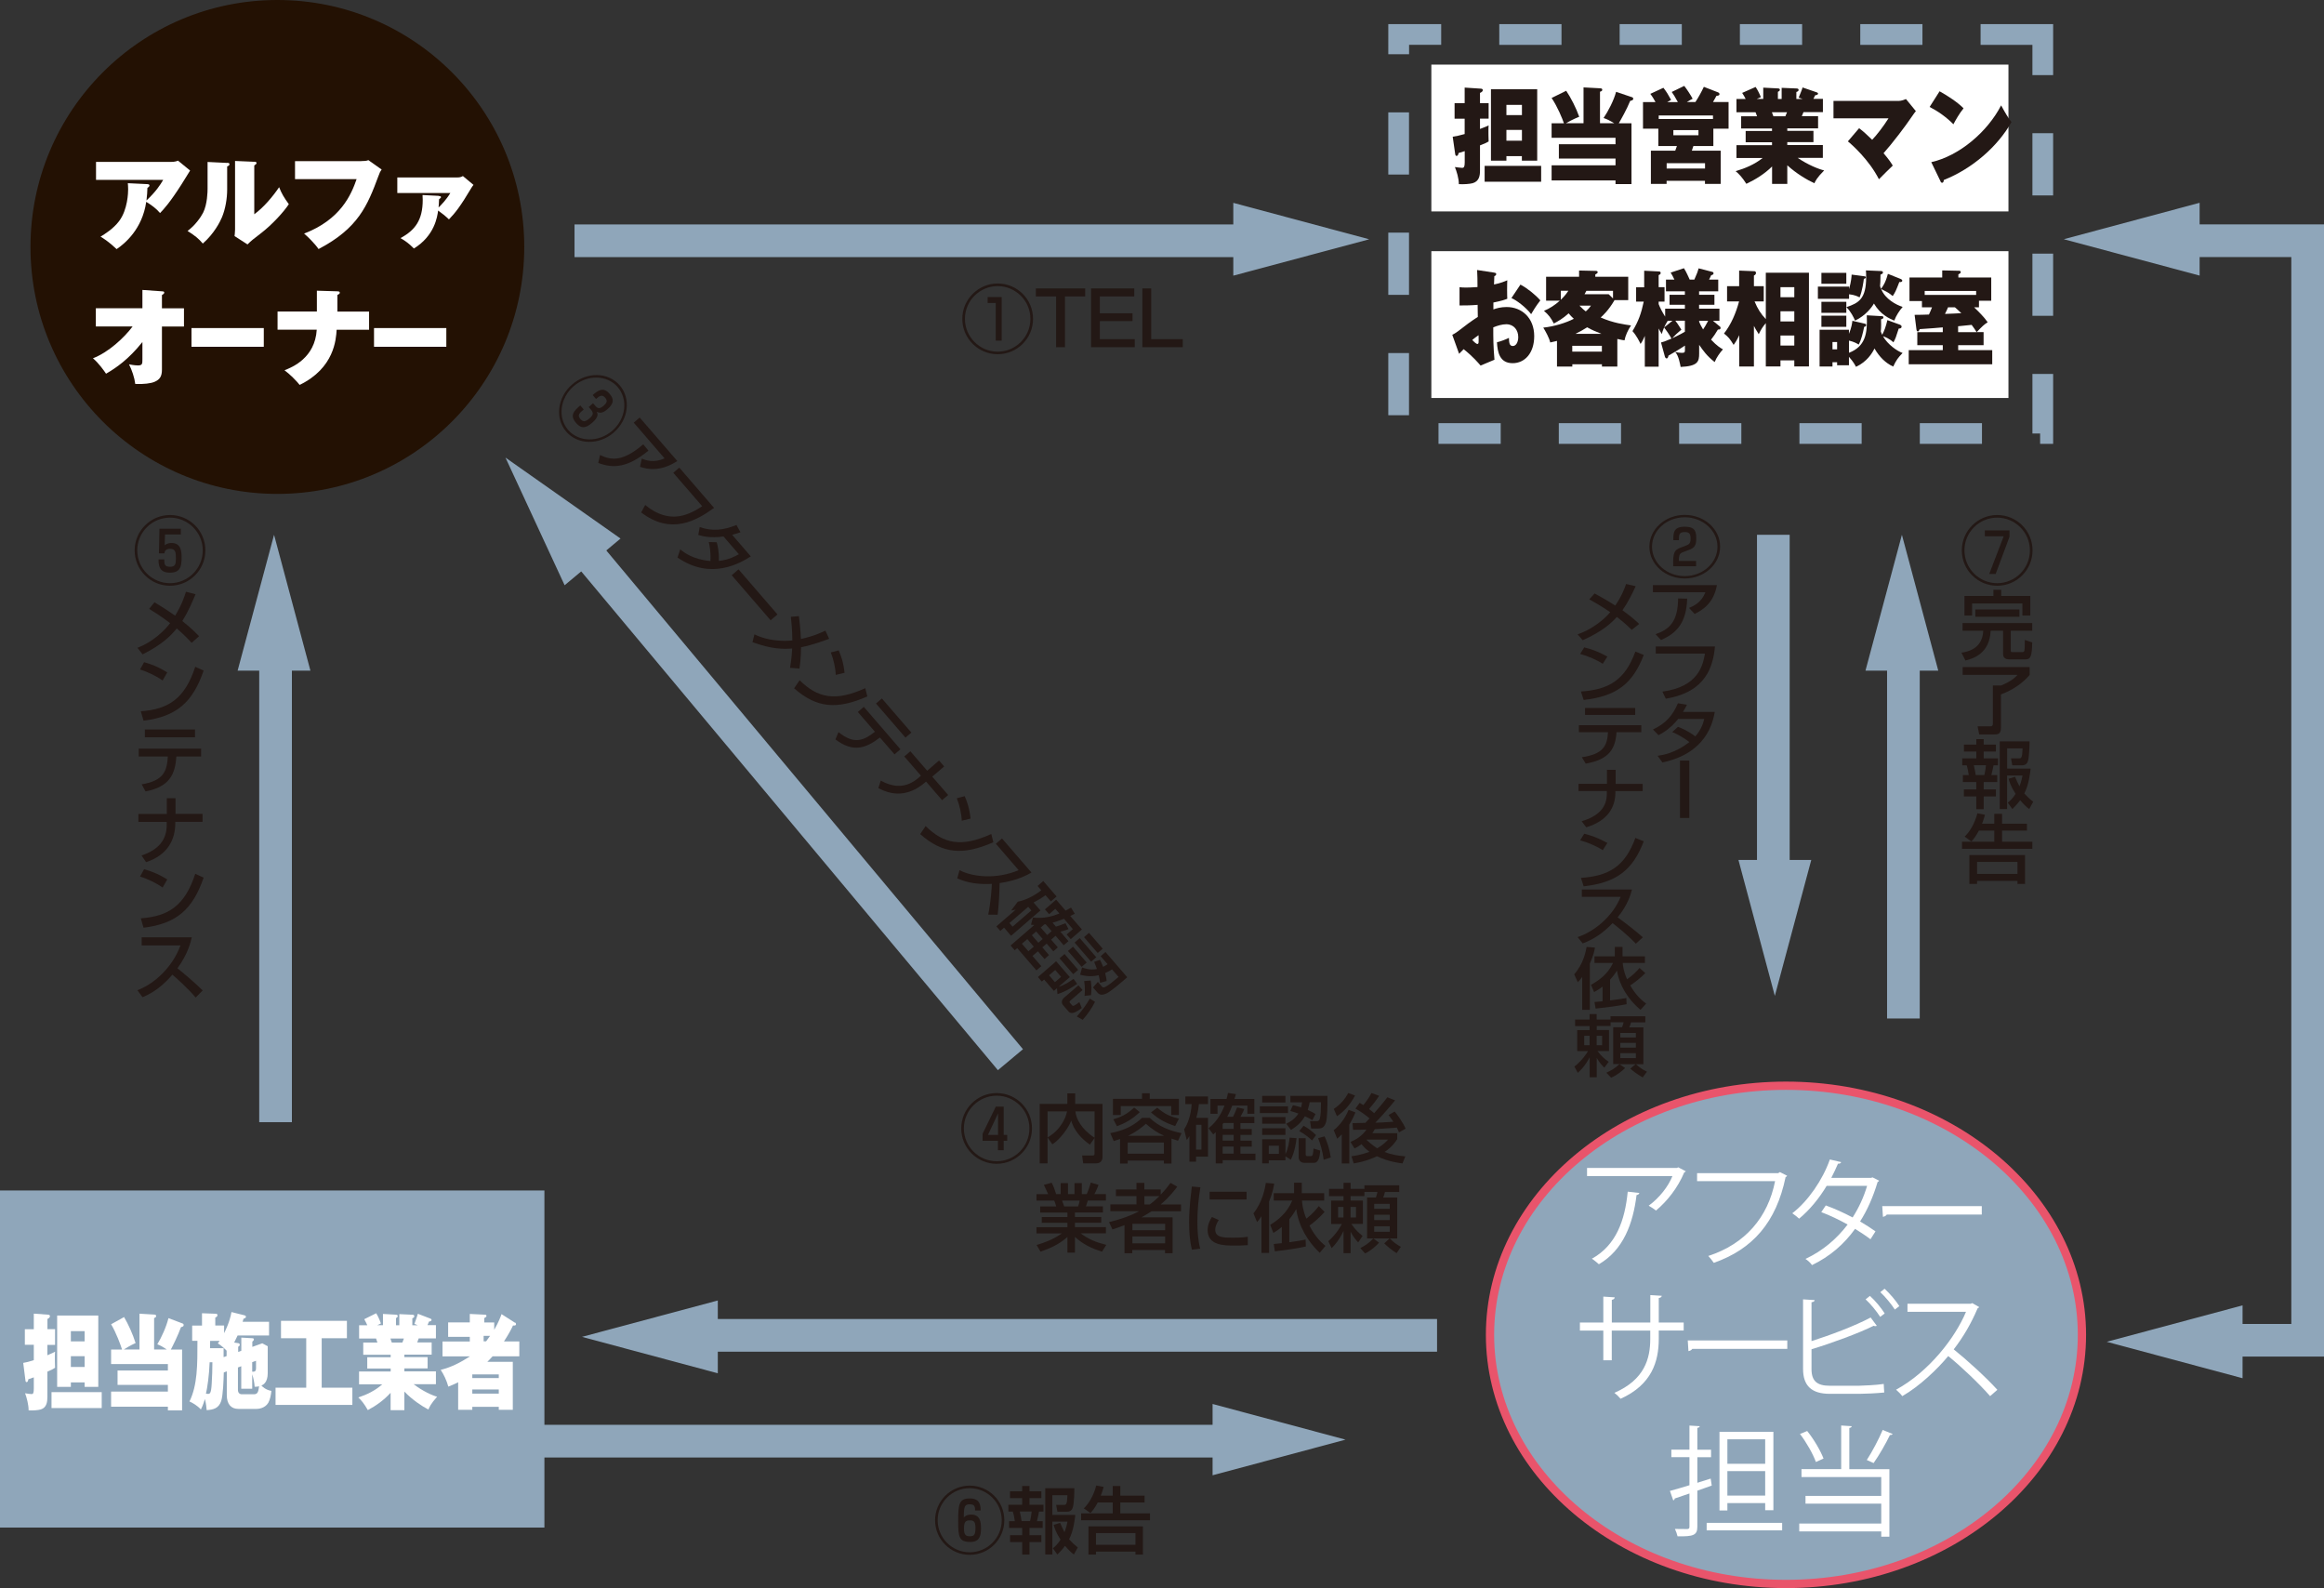 <?xml version="1.0" encoding="UTF-8"?><svg id="_レイヤー_2" xmlns="http://www.w3.org/2000/svg" viewBox="0 0 371.26 253.66"><rect x="0" y="0" width="371.26" height="253.66" fill="#333333" stroke="none"/><defs><style>.cls-1{fill:#fff;}.cls-2{fill:#e9546b;}.cls-3{fill:#231103;}.cls-4{fill:#231815;}.cls-5{fill:#8fa6ba;}</style></defs><g id="_メイン画像を入れてください"><g><rect class="cls-5" y="190.15" width="86.97" height="53.84"/><path class="cls-5" d="M285.31,253c26.12,0,47.28-17.81,47.28-39.79s-21.16-39.79-47.28-39.79-47.28,17.81-47.28,39.79,21.17,39.79,47.28,39.79"/><path class="cls-2" d="M285.31,253.66c-26.44,0-47.94-18.15-47.94-40.45s21.51-40.45,47.94-40.45,47.94,18.15,47.94,40.45-21.51,40.45-47.94,40.45Zm0-79.58c-25.71,0-46.62,17.55-46.62,39.13s20.91,39.13,46.62,39.13,46.62-17.55,46.62-39.13-20.91-39.13-46.62-39.13Z"/><rect class="cls-1" x="228.66" y="10.32" width="92.19" height="23.45"/><rect class="cls-1" x="228.66" y="40.12" width="92.19" height="23.45"/><rect class="cls-5" x="91.78" y="35.85" width="109.21" height="5.22"/><polygon class="cls-5" points="197.02 44.03 218.73 38.22 197.02 32.4 197.02 44.03"/><rect class="cls-5" x="81.23" y="227.58" width="116.36" height="5.22"/><polygon class="cls-5" points="193.71 235.64 214.95 229.95 193.71 224.25 193.71 235.64"/><rect class="cls-5" x="110.7" y="210.68" width="118.87" height="5.22"/><polygon class="cls-5" points="114.67 207.72 92.97 213.53 114.67 219.35 114.67 207.72"/><polygon class="cls-5" points="371.26 216.68 354.29 216.68 354.29 211.47 366.04 211.47 366.04 41.06 347.43 41.06 347.43 35.84 371.26 35.84 371.26 216.68"/><polygon class="cls-5" points="351.39 44.02 329.69 38.21 351.39 32.39 351.39 44.02"/><polygon class="cls-5" points="358.25 208.5 336.55 214.32 358.25 220.14 358.25 208.5"/><rect class="cls-5" x="41.41" y="103.16" width="5.22" height="76.08"/><polygon class="cls-5" points="49.59 107.12 43.78 85.42 37.96 107.12 49.59 107.12"/><rect class="cls-5" x="280.68" y="85.42" width="5.22" height="55.91"/><polygon class="cls-5" points="277.72 137.36 283.53 159.07 289.35 137.36 277.72 137.36"/><rect class="cls-5" x="301.46" y="103.16" width="5.22" height="59.52"/><polygon class="cls-5" points="309.64 107.12 303.83 85.42 298.01 107.12 309.64 107.12"/><rect class="cls-5" x="124.25" y="74.02" width="5.22" height="107.78" transform="translate(-52.5 111.09) rotate(-39.88)"/><polygon class="cls-5" points="99.13 86.02 80.75 73.09 90.2 93.48 99.13 86.02"/><path class="cls-3" d="M83.75,39.45c0,21.78-17.66,39.44-39.44,39.44S4.87,61.23,4.87,39.45,22.53,0,44.31,0s39.44,17.66,39.44,39.45"/><path class="cls-5" d="M327.99,70.9h-2.08v-1.66h-1.23v-9.51h3.31v11.17Zm-11.37,0h-9.93v-3.31h9.93v3.31Zm-19.22,0h-9.94v-3.31h9.94v3.31Zm-19.22,0h-9.94v-3.31h9.94v3.31Zm-19.22,0h-9.94v-3.31h9.94v3.31Zm-19.22,0h-9.94v-3.31h9.94v3.31Zm-14.65-4.58h-3.31v-9.93h3.31v9.93Zm102.9-15.88h-3.31v-9.93h3.31v9.93Zm-102.9-3.34h-3.31v-9.94h3.31v9.94Zm102.9-15.88h-3.31v-9.94h3.31v9.94Zm-102.9-3.34h-3.31v-9.93h3.31v9.93Zm102.9-15.88h-3.31V7.17h-8.28V3.85h11.59V12Zm-102.9-3.34h-3.31V3.85h8.45v3.31h-5.13v1.49Zm82.02-1.49h-9.93V3.85h9.93v3.31Zm-19.22,0h-9.94V3.85h9.94v3.31Zm-19.22,0h-9.93V3.85h9.93v3.31Zm-19.22,0h-9.94V3.85h9.94v3.31Z"/><path class="cls-1" d="M269.31,187.09c-.04,.08-.15,.13-.25,.17-1.03,2.44-2.67,4.55-4.52,6.1-.29-.25-.82-.59-1.16-.78,1.75-1.28,3.16-3.13,3.79-4.73h-13.64v-1.3h14.36l.21-.1,1.2,.63Zm-7.43,3.47c-.02,.15-.19,.29-.44,.32-.55,4.5-2.09,8.78-6.02,11.05-.27-.23-.76-.67-1.12-.88,3.88-2.14,5.28-6.12,5.73-10.71l1.85,.21Z"/><path class="cls-1" d="M285.5,187.8c-.06,.1-.13,.17-.25,.21-1.5,7.22-5.24,11.51-11.47,13.7-.21-.32-.63-.84-.88-1.1,5.91-1.92,9.53-6.17,10.67-11.95h-12.46v-1.28h12.96l.27-.17,1.16,.59Z"/><path class="cls-1" d="M300.18,188.58c-.02,.1-.12,.17-.23,.21-.7,2.36-1.66,4.53-2.8,6.31,.82,.48,1.75,1.07,2.46,1.58l-.8,1.26c-.69-.53-1.66-1.16-2.46-1.66-1.75,2.44-4,4.4-6.88,5.79-.21-.33-.71-.78-1.05-.99,2.78-1.29,5.01-3.22,6.74-5.49-1.41-.78-2.8-1.45-4.21-1.98l.72-1.07c1.39,.5,2.82,1.15,4.29,1.92,.99-1.56,1.77-3.22,2.31-5.05h-6.46c-1.16,1.94-2.72,3.87-4.4,5.24-.25-.23-.76-.65-1.09-.86,2.5-1.91,4.86-5.34,6-8.59l1.81,.42c-.08,.21-.27,.27-.51,.25-.27,.63-.7,1.56-1.07,2.27h6.33l.27-.08,1.03,.52Z"/><path class="cls-1" d="M300.68,192.65h15.91v1.35h-15.18c-.11,.19-.36,.32-.61,.36l-.11-1.72Z"/><path class="cls-1" d="M268.97,212.52h-3.98v1.32c0,3.64-1.12,7.33-6.1,9.58-.25-.3-.65-.69-.99-.95,4.84-2.1,5.73-5.49,5.73-8.61v-1.33h-6.15v4.74h-1.35v-4.74h-3.74v-1.29h3.74v-4.14l1.83,.12c-.02,.19-.19,.36-.47,.4v3.62h6.15v-4.38l1.83,.11c-.02,.17-.17,.32-.48,.36v3.91h3.98v1.29Z"/><path class="cls-1" d="M269.61,214.1h15.91v1.35h-15.18c-.11,.19-.36,.32-.61,.36l-.11-1.72Z"/><path class="cls-1" d="M296.93,221.34c.76-.02,2.8-.1,4-.29,.02,.42,.04,.95,.08,1.37-1.26,.13-3.16,.21-3.94,.21h-4.76c-2.88,0-4.27-1.26-4.27-3.98v-11.11l1.86,.12c-.04,.19-.17,.3-.51,.34v6.21c2.91-.92,6.97-2.44,9.45-3.77l.98,1.32c-.06,.04-.16,.06-.23,.06-.1,0-.17-.02-.27-.06-2.31,1.16-6.65,2.76-9.93,3.75v3.18c0,1.92,.93,2.65,2.89,2.65h4.65Zm1.79-14.35c.88,.78,1.83,1.96,2.36,2.8l-.72,.55c-.53-.84-1.53-2.08-2.33-2.8l.69-.55Zm2.34-1.15c.86,.78,1.83,1.95,2.36,2.78l-.72,.55c-.53-.84-1.54-2.06-2.32-2.78l.69-.55Z"/><path class="cls-1" d="M316.17,208.77c-.04,.09-.13,.17-.25,.21-1.03,2.42-2.25,4.52-3.81,6.55,2.08,1.66,5.2,4.5,6.97,6.46l-1.16,1.01c-1.68-1.94-4.74-4.84-6.69-6.4-1.68,2.04-4.57,4.82-7.34,6.4-.21-.29-.66-.76-.99-1.03,5.28-2.89,9.45-8.31,11.17-12.44h-9.35v-1.29h10.1l.25-.1,1.1,.63Z"/><path class="cls-1" d="M273.46,237.28l-2.31,.82v5.75c0,1.37-.63,1.58-3.16,1.54-.06-.3-.25-.84-.42-1.18,.9,.02,1.72,.02,1.96,.02,.25-.02,.36-.09,.36-.36v-5.32c-.89,.31-1.71,.59-2.36,.8,0,.15-.1,.27-.23,.3l-.53-1.51c.86-.23,1.95-.55,3.12-.91v-4.48h-2.89v-1.2h2.89v-3.85l1.64,.1c-.02,.15-.11,.23-.38,.27v3.49h2.19v1.2h-2.19v4.08l2.13-.67,.17,1.1Zm-.82,5.96h12.06v1.2h-12.06v-1.2Zm3.31-3.16v1.18h-1.26v-12.56h8.61v12.52h-1.31v-1.14h-6.04Zm6.04-10.19h-6.04v3.91h6.04v-3.91Zm-6.04,8.99h6.04v-3.91h-6.04v3.91Z"/><path class="cls-1" d="M295.81,227.81c-.02,.13-.11,.23-.38,.27v6.59h6.4v10.78h-1.3v-.84h-13.1v-1.26h13.1v-3.18h-12.1v-1.24h12.1v-3.01h-12.74v-1.26h6.34v-6.97l1.68,.11Zm-7.11,.76c1.09,1.35,2.15,3.18,2.61,4.4l-1.22,.55c-.44-1.24-1.5-3.12-2.54-4.48l1.15-.47Zm13.66,.47c-.08,.12-.21,.17-.44,.17-.65,1.35-1.73,3.24-2.61,4.48-.02,0-1.09-.49-1.09-.49,.84-1.28,1.92-3.33,2.54-4.8l1.6,.65Z"/><path class="cls-4" d="M164.86,180.24c0,3.12-2.53,5.65-5.65,5.65s-5.65-2.53-5.65-5.65,2.55-5.65,5.65-5.65,5.65,2.49,5.65,5.65m-10.88,0c0,2.89,2.35,5.24,5.24,5.24s5.23-2.35,5.23-5.24-2.37-5.23-5.23-5.23-5.24,2.31-5.24,5.23m6.36-3.48v4.51h.56v.94h-.56v1.51h-.92v-1.51h-2.45v-1.12l2.11-4.33h1.26Zm-2.51,4.51h1.61v-3.43l-1.61,3.43Z"/><path class="cls-4" d="M167.36,181.68c.55-.35,1.41-.87,2.24-2.13,.46-.69,.75-1.42,.86-2.03h-3.11v8.3h-1.26v-9.5h4.42v-1.68h1.25v1.68h4.37v8.44c0,.93-.65,1.06-1.1,1.06h-1.99l-.17-1.26h1.67c.14,0,.31,0,.31-.25v-2.54l-.74,1.06c-.41-.29-2.37-1.63-2.98-3.84-.37,1.06-1.78,3.03-3.02,3.79l-.76-1.1Zm7.5-4.16h-3.07c.11,1.13,.94,2.84,3.07,4.21v-4.21Z"/><path class="cls-4" d="M178.93,181.93c-.37,.13-.62,.21-1.01,.33l-.55-1.27c2.78-.51,4.17-1.6,5.07-2.44h1.23c1.37,1.34,3.19,2.08,5.08,2.44l-.56,1.21c-.29-.09-.61-.18-1.04-.34v3.99h-1.22v-.48h-5.78v.48h-1.22v-3.92Zm3.51-7.31h1.23v.89h4.66v2.59h-1.23v-1.43h-8.06v1.43h-1.25v-2.59h4.65v-.89Zm-.36,3.01c-1.27,1.23-2.49,1.82-3.64,2.26l-.59-1.11c1.08-.31,2.19-.77,3.33-1.88l.91,.74Zm-1.93,6.64h5.78v-1.78h-5.78v1.78Zm5.81-2.86c-1.06-.46-2.02-1.14-2.9-1.91-.38,.33-1.36,1.21-2.85,1.91h5.75Zm1.77-1.55c-1.51-.5-2.6-1.06-3.86-2.18l1-.75c1.18,1.01,2.04,1.39,3.46,1.75l-.6,1.18Z"/><path class="cls-4" d="M190.01,181.45c-.22,.36-.25,.41-.43,.64l-.42-1.7c.58-.83,1.12-2.37,1.21-4.04h-1.01v-1.21h3.62v1.21h-1.45c-.05,.48-.13,1.18-.42,2.2h1.87v6.2h-1.91v.8h-1.06v-4.1Zm1.06,2.17h.86v-3.96h-.86v3.96Zm3.13-2.77c-.1,.1-.16,.14-.39,.35l-.74-.99c1.45-1.15,2.18-2.65,2.54-3.62h-1.11v1.31h-1.13v-2.37h2.57c.1-.35,.14-.57,.23-.96l1.27,.19c-.05,.17-.16,.55-.23,.77h3.17v2.37h-1.11v-1.31h-2.42c-.34,.91-.62,1.44-.8,1.79h.92c.25-.48,.29-.58,.66-1.5l1.14,.25c-.08,.24-.17,.48-.61,1.25h2.22v1h-2.22v.94h1.81v.95h-1.81v.92h1.81v.95h-1.81v1.13h2.4v1.04h-5.23v.52h-1.12v-4.98Zm1.12-.54h1.76v-.94h-1.63c-.05,.07-.08,.12-.13,.19v.75Zm0,1.87h1.76v-.92h-1.76v.92Zm0,2.08h1.76v-1.13h-1.76v1.13Z"/><path class="cls-4" d="M201.26,176.71h4.5v1.08h-4.5v-1.08Zm.37-1.67h3.72v1.06h-3.72v-1.06Zm0,3.38h3.72v1.06h-3.72v-1.06Zm0,1.79h3.72v1.06h-3.72v-1.06Zm3.72,4.48v.64h-2.66v.49h-1.06v-3.85h3.72v2.36c.46-.87,.59-1.92,.67-2.62l1.1,.08c-.07,.75-.29,2.23-.92,3.45l-.84-.55Zm-2.66-.39h1.61v-1.3h-1.61v1.3Zm6.52-8.23c-.05,.31-.11,.65-.3,1.21,.75,.34,1,.5,1.24,.66l-.51,.99c-.33-.22-.56-.36-1.18-.64-.37,.62-.89,1.38-2.23,2.19l-.75-.99c.45-.22,1.31-.65,1.94-1.63-.38-.13-.64-.22-1.29-.41l.41-.92c.31,.06,.55,.12,1.31,.35,.1-.36,.12-.53,.16-.81h-1.87v-1.03h5.92c.01,1.39,0,3.43-.23,4.21-.23,.71-.55,1-1.19,1h-1.18l-.18-1.17h1.1c.2,0,.38-.09,.46-.41,.17-.68,.17-1.32,.19-2.61h-1.8Zm-1.75,5.73h1.12v2.51c0,.12,0,.35,.23,.35h.6c.32,0,.35-.32,.43-1.21l1.07,.33c-.11,.99-.21,1.96-1.07,1.96h-1.41c-.77,0-.97-.56-.97-.86v-3.07Zm.79-1.99c.7,.39,1.35,.86,1.99,1.49l-.64,.86c-.32-.31-1-.92-2.04-1.5l.69-.85Zm3.35,1.7c.45,.94,.81,2.12,.99,3.37l-1.13,.36c-.2-1.46-.51-2.47-.89-3.45l1.04-.29Z"/><path class="cls-4" d="M216.53,177.67c-.13,.35-.42,1.02-.98,1.96v6.21h-1.2v-4.65c-.31,.32-.5,.49-.74,.68l-.55-1.36c.62-.44,1.74-1.64,2.38-3.24l1.09,.41Zm-3.46-.55c1-.64,1.81-1.57,2.31-2.54l1.09,.4c-.85,1.61-1.79,2.56-2.89,3.31l-.51-1.17Zm2.79,7.57c.49-.07,1.54-.21,2.91-.71-.31-.24-.78-.61-1.27-1.23-.58,.44-.83,.55-1.12,.69l-.64-1.05c1.57-.62,2.34-1.64,2.55-1.97-.43,.01-1.56,.06-2.14,.04l-.08-1.07c.29,0,1.72-.04,2.05-.04,.34-.35,.37-.39,.66-.71-.45-.42-1.48-1.16-2.25-1.57l.68-.92c.23,.13,.38,.23,.58,.36,.33-.38,.94-1.19,1.3-1.93l1.23,.45c-.48,.75-1.04,1.43-1.61,2.11,.51,.38,.69,.56,.81,.67,.73-.83,1.45-1.67,2.11-2.55l1.24,.5c-1.18,1.43-2.5,2.9-3.16,3.56,.55-.01,1.23-.02,2.88-.15-.14-.23-.25-.36-.76-1.07l.97-.56c.51,.61,1.37,1.82,1.74,2.74l-1.05,.59c-.09-.21-.19-.43-.34-.76-.42,.04-3.33,.24-3.53,.25-.1,.19-.23,.41-.39,.64h3.98v.94c-.24,.38-.77,1.22-2.02,2.06,1.05,.43,2.22,.61,3.31,.7l-.45,1.13c-.62-.08-2.3-.29-4.08-1.15-.62,.3-1.78,.82-3.72,1.15l-.35-1.15Zm2.45-2.67l-.02,.03c.8,.77,1.43,1.18,1.72,1.37,.93-.54,1.47-1.11,1.73-1.39h-3.42Z"/><path class="cls-4" d="M165.59,198.86c1.18-.35,2.66-.87,4.03-1.85h-4.04v-.99h4.94v-.71h-4.1v-.92h4.1v-.71h-4.35v-.98h2.56c-.04-.13-.2-.7-.32-.93h-2.83v-1.03h1.87c-.08-.18-.46-.99-.69-1.48l1.24-.35c.3,.56,.48,1.04,.72,1.82h.72v-1.75h1.17v1.75h1.04v-1.75h1.17v1.75h.78c.23-.49,.52-1.32,.65-1.84l1.24,.36c-.04,.11-.3,.85-.66,1.48h1.84v1.03h-2.89c-.04,.13-.25,.79-.3,.93h2.71v.98h-4.47v.71h4.2v.92h-4.2v.71h4.95v.99h-4.03c1.31,.99,2.52,1.44,4.09,1.84l-.69,1.09c-1.68-.56-2.89-1.09-4.32-2.36v2.5h-1.2v-2.49c-1.34,1.18-2.71,1.79-4.3,2.34l-.62-1.06Zm4.08-7.09c.06,.14,.29,.8,.34,.93h2.21c.11-.28,.19-.55,.26-.93h-2.81Z"/><path class="cls-4" d="M177.19,195.2c1.94-.49,3.42-1,4.78-1.74h-4.59v-1.09h4.17v-1.32h-3.28v-1.06h3.28v-1.05h1.26v1.05h2.61v.82c.72-.73,1.19-1.36,1.57-1.87l1.08,.6c-.44,.6-1.3,1.71-2.65,2.84h3.25v1.09h-4.71c-.35,.24-.89,.57-1.61,.97h4.97v5.73h-1.21v-.51h-5.23v.51h-1.24v-4.48c-.99,.38-1.39,.51-1.93,.68l-.54-1.16Zm3.71,1.3h5.23v-1.03h-5.23v1.03Zm0,2.09h5.23v-1.1h-5.23v1.1Zm1.92-7.53v1.32h.86c.23-.17,.69-.51,1.53-1.32h-2.38Z"/><path class="cls-4" d="M191.76,189.65c-.3,1.82-.48,3.66-.48,5.5,0,1.43,.1,2.91,.45,4.29l-1.32,.17c-.35-1.39-.45-2.87-.45-4.4,0-.64,.02-2.55,.44-5.69l1.36,.12Zm2.93,5.22c-.26,.42-.55,.94-.55,1.55,0,1.27,1.35,1.27,2.85,1.27,1.22,0,1.91-.08,2.35-.14v1.33c-.79,.07-1.69,.07-2.18,.07-1.56,0-4.24,0-4.24-2.48,0-.93,.41-1.63,.68-2.09l1.1,.49Zm4.45-3.28h-5.9v-1.24h5.9v1.24Z"/><path class="cls-4" d="M201.53,194.25c-.34,.52-.5,.72-.72,.94l-.57-1.39c1.45-1.81,1.85-4.01,1.98-4.86l1.33,.11c-.07,.47-.19,1.33-.81,2.86v8.21h-1.22v-5.87Zm10.07-.67c-.75,.86-1.8,1.76-2.41,2.18,.62,1.23,1.45,2.37,2.55,3.24l-.91,1.11c-1.98-1.86-3.36-4.29-3.76-6.99-.27,.51-.6,1.01-1.1,1.62v3.68c1.42-.19,1.9-.29,2.6-.43l.04,1.11c-1.75,.37-2.8,.51-4.95,.77l-.18-1.17c.56-.05,.89-.08,1.29-.13v-2.6c-.6,.51-.99,.75-1.35,.96l-.5-1.29c1.19-.73,2.66-1.84,3.52-3.88h-2.96v-1.18h3.25v-1.67h1.23v1.67h3.58v1.18h-3.55c.04,.52,.13,1.51,.7,2.89,.92-.71,1.45-1.32,1.99-2l.91,.91Z"/><path class="cls-4" d="M217.31,199.35c.78-.4,1.41-.81,2.08-1.54h-1v-6.54h1.41c.08-.2,.21-.67,.25-.89h-2.08v.67h-2.21v.71h1.96v3.73h-1.84c.63,.94,1.19,1.44,1.79,1.92l-.7,1.04c-.36-.41-.74-.82-1.21-1.71v3.42h-1.13v-3.55c-.18,.38-.79,1.68-1.9,2.75l-.53-1.11c1.35-1.18,2.02-2.48,2.17-2.75h-1.72v-3.73h1.98v-.71h-2.32v-1.16h2.32v-.97h1.13v.97h2.21v-.58h5.56v1.07h-2.28c-.09,.39-.17,.59-.29,.89h2.25v6.54h-1.19c.66,.64,1.04,.93,1.77,1.33l-.68,1.01c-.74-.46-1.37-.97-1.98-1.56l.85-.79h-2.58l.9,.68c-.41,.46-1.29,1.28-2.23,1.72l-.75-.86Zm-3.55-4.89h.86v-1.68h-.86v1.68Zm1.99,0h.87v-1.68h-.87v1.68Zm3.78-1.38h2.48v-.8h-2.48v.8Zm0,1.8h2.48v-.85h-2.48v.85Zm0,1.87h2.48v-.88h-2.48v.88Z"/><g><path class="cls-1" d="M8.8,212.33v2.49h-1.23v1.65c.77-.33,.96-.42,1.23-.57-.03,.32-.03,.45-.03,.95,0,.27,0,.93,.03,1.62-.33,.22-.52,.3-1.23,.62v4.03c0,.75-.09,1.7-1.04,2-.43,.13-1.29,.2-1.96,.15,.01-.9-.32-2.08-.56-2.73,.42,.07,.85,.13,1.03,.13,.28,0,.36-.2,.36-.92v-1.75c-.55,.2-.6,.22-.87,.3-.06,.3-.11,.46-.29,.46-.09,0-.16-.1-.17-.22l-.36-2.85c.59-.1,.87-.18,1.69-.44v-2.45h-1.43v-2.49h1.43v-2.49l2.32,.17c.12,.02,.26,.06,.26,.23s-.13,.33-.4,.45v1.63h1.23Zm7.45,12.57H8.23v-2.54h8.02v2.54Zm-4.93-4.09v.71h-2.19v-11.4h6.57v11.4h-2.18v-.71h-2.2Zm2.2-8.19h-2.2v1.63h2.2v-1.63Zm0,4h-2.2v1.72h2.2v-1.72Z"/><path class="cls-1" d="M22.28,215.55v-5.72l2.34,.14c.17,.02,.32,.02,.32,.23,0,.2-.12,.25-.32,.32v5.03h2.03c-.68-.45-.97-.62-1.52-.83,.68-1.11,1.45-2.82,1.78-4.18l2.3,.87c.06,.03,.13,.1,.13,.23,0,.15-.09,.22-.15,.25-.04,.02-.24,.08-.28,.1-.47,1.3-1.32,3.02-1.62,3.57h1.8v9.71h-2.27v-.58h-9.07v-2.42h9.07v-1.07h-8.04v-2.29h8.04v-1.03h-9.07v-2.32h1.75c-.23-.73-.91-2.63-1.75-4.04l2.07-1.15c.68,1.14,1.4,2.74,1.84,4.15-.8,.35-1.68,.9-1.88,1.03h2.49Z"/><path class="cls-1" d="M38.55,215.75v-2.1l1.78,.1c.09,.02,.23,.02,.23,.18s-.15,.29-.25,.37v.83l1.59-.57,.87,.47v4.28c0,1.53-.73,1.87-1.01,2,.13,.13,.65,.69,1.59,.85-.04,.55-.19,1.37-.49,1.9-.55,.92-1.64,.98-1.86,.98h-2.92c-1.15,0-1.85-.74-1.85-2.22v-3.78l-.48,.18c-.03,1.17-.11,3.59-.41,4.55-.4,1.22-1.3,1.39-2.32,1.47-.04-.43-.11-1.12-.29-1.78-.28,.97-.49,1.37-.64,1.67-.55-.62-1.35-1.07-1.82-1.28,1.28-2.62,1.27-5.79,1.27-9.69h-.84v-2.43h1.57v-1.97l2.22,.08c.05,0,.25,0,.25,.23,0,.22-.21,.32-.35,.38v1.27h1.41v1.22c.19-.37,.89-1.75,1.18-3.37l2.08,.52c.05,.02,.23,.05,.23,.23,0,.13-.09,.23-.39,.32-.09,.28-.09,.3-.14,.48h4.22v2.19h-5.02c-.09,.21-.52,1.1-.55,1.13l.64,.1c.09,.02,.25,.03,.25,.25,0,.17-.09,.23-.25,.33v.82l.53-.2Zm-5.06,1.84c-.07,2.05-.37,4.1-.59,5.02,.09,.01,.2,.03,.32,.03,.31,0,.51-.06,.6-1.62,.06-1.13,.12-2.28,.11-3.43h-.44Zm2.71-.98v-.87c-.43-.45-.89-.85-1.4-1.17,.17-.23,.23-.3,.29-.4h-1.52l-.02,1.17h2.17v1.43l.48-.17Zm1.81,1.8v3.57c0,.46,.23,.72,.64,.72h1.91c.64,0,.71-.45,.83-1.27-.25,.05-.36,.07-.71,.07-.04-.68-.19-1.37-.39-2v2.32h-1.75v-3.6l-.53,.2Zm2.28-.84v1.52c.36,.02,.61,0,.61-.57v-1.17l-.61,.22Z"/><polygon class="cls-1" points="51.39 221.65 56.29 221.65 56.29 224.4 44.02 224.4 44.02 221.65 48.92 221.65 48.92 213.75 44.89 213.75 44.89 210.97 55.42 210.97 55.42 213.75 51.39 213.75 51.39 221.65"/><path class="cls-1" d="M64.57,225.24h-2.17v-2.78c-1.07,1.18-2.32,2.07-3.64,2.77-.58-1.02-1.03-1.57-1.52-2.02,1.36-.45,2.68-1.08,3.83-2.1h-3.71v-2.05h5.05v-.47h-3.74v-1.8h3.74v-.4h-4.38v-1.95h2.26c-.05-.13-.2-.58-.21-.64h-2.71v-2.12h1.31c-.17-.38-.27-.57-.49-.97l1.91-.95c.27,.42,.62,1.22,.75,1.63l-.59,.28h.92v-1.8l2.08,.12c.08,0,.28,.03,.28,.2,0,.18-.13,.27-.28,.34v1.15h.53v-1.78l2.12,.1c.09,0,.28,.03,.28,.23,0,.22-.23,.3-.32,.33v1.12h.88l-.55-.22c.16-.45,.47-1.25,.55-1.62l2.02,.78c.08,.03,.17,.1,.17,.18,0,.25-.28,.27-.4,.28-.17,.4-.18,.43-.25,.58h1.35v2.12h-2.75c-.06,.18-.17,.47-.24,.64h2.31v1.95h-4.36v.4h3.71v1.8h-3.71v.47h5.04v2.05h-3.56c1.46,1.12,2.99,1.8,3.75,2-1.04,1.17-1.26,1.72-1.39,2.05-1.03-.53-2.58-1.56-3.84-2.87v2.95Zm-2.2-11.44c.08,.22,.2,.57,.22,.64h1.69c.06-.18,.09-.23,.24-.64h-2.15Z"/><path class="cls-1" d="M82.27,211.23c.08,.05,.16,.13,.16,.27,0,.23-.2,.23-.48,.22-.2,.43-.58,1.22-1.44,2.54h2.45v2.38h-4.27c-.43,.48-.67,.72-.84,.88h4.07v7.66h-2.24v-.47h-4.23v.47h-2.26v-4.4c-.71,.37-1.21,.55-1.57,.7-.27-.98-.73-1.95-1.22-2.68,1.64-.39,3.19-1.19,4.67-2.15h-4.38v-2.38h4.36v-.74h-3.46v-2.31h3.46v-1.35l2.42,.12c.09,0,.24,0,.24,.2,0,.13-.03,.15-.35,.35v.69h1.59v1.17c.71-1.22,1.02-2.08,1.17-2.5l2.14,1.37Zm-2.59,8.3h-4.23v.58h4.23v-.58Zm0,2.4h-4.23v.67h4.23v-.67Zm-2.02-7.69c.15-.2,.33-.44,.63-.87h-1.03v.87h.4Z"/></g><path class="cls-4" d="M237.81,16.46v2.49h-1.38v1.65c.87-.33,1.08-.42,1.38-.57-.03,.32-.03,.45-.03,.95,0,.27,0,.93,.03,1.62-.37,.22-.58,.3-1.38,.62v4.04c0,.75-.11,1.7-1.17,2-.48,.13-1.46,.2-2.21,.15,.01-.9-.36-2.08-.63-2.73,.48,.06,.96,.13,1.16,.13,.31,0,.41-.2,.41-.92v-1.75c-.62,.2-.68,.22-.98,.3-.07,.3-.12,.46-.33,.46-.11,0-.18-.1-.2-.21l-.41-2.85c.66-.1,.98-.18,1.91-.43v-2.45h-1.61v-2.49h1.61v-2.48l2.61,.17c.14,.02,.29,.06,.29,.23s-.15,.33-.45,.45v1.63h1.38Zm8.39,12.57h-9.03v-2.54h9.03v2.54Zm-5.55-4.09v.72h-2.47V14.26h7.39v11.4h-2.45v-.72h-2.48Zm2.48-8.19h-2.48v1.63h2.48v-1.63Zm0,4h-2.48v1.72h2.48v-1.72Z"/><path class="cls-4" d="M252.97,19.68v-5.72l2.63,.14c.19,.02,.36,.02,.36,.23,0,.2-.14,.25-.36,.32v5.03h2.28c-.77-.45-1.1-.62-1.71-.83,.76-1.11,1.64-2.82,2-4.18l2.59,.87c.07,.03,.15,.1,.15,.23,0,.15-.11,.22-.17,.25-.04,.02-.27,.08-.32,.1-.52,1.3-1.49,3.02-1.82,3.57h2.03v9.71h-2.55v-.58h-10.21v-2.42h10.21v-1.07h-9.05v-2.29h9.05v-1.03h-10.21v-2.32h1.97c-.25-.73-1.02-2.63-1.97-4.04l2.33-1.15c.77,1.14,1.58,2.74,2.08,4.15-.9,.35-1.89,.9-2.12,1.03h2.81Z"/><path class="cls-4" d="M262.47,20.56v-4.25h2c-.12-.22-.45-.83-.83-1.32l2.09-.97c.56,.73,.72,1.02,1.23,1.94-.27,.15-.33,.18-.63,.35h1.71c-.5-.92-.68-1.2-.98-1.62l2-.97c.36,.45,1.04,1.47,1.34,2.05-.24,.13-.45,.23-.93,.53h1.37c.5-.77,.95-1.58,1.35-2.43l2.24,.87c.13,.05,.26,.13,.26,.3,0,.2-.15,.22-.5,.28-.09,.2-.14,.27-.54,.98h2.49v4.25h-2.43v2.77h-3.19c-.07,.2-.18,.55-.25,.75h4.61v5.3h-2.51v-.49h-6.13v.49h-2.51v-5.3h3.89c.08-.22,.24-.7,.27-.75h-2.97v-2.77h-2.45Zm2.51-1.55h8.67v-.57h-8.67v.57Zm7.4,7.06h-6.13v.85h6.13v-.85Zm-5.06-4.47h4.01v-.82h-4.01v.82Z"/><path class="cls-4" d="M285.54,29.37h-2.45v-2.78c-1.2,1.18-2.62,2.07-4.11,2.77-.65-1.02-1.16-1.57-1.71-2.02,1.53-.45,3.02-1.08,4.31-2.1h-4.18v-2.05h5.68v-.47h-4.21v-1.8h4.21v-.4h-4.93v-1.95h2.54c-.06-.13-.23-.58-.24-.64h-3.05v-2.12h1.47c-.19-.38-.3-.57-.56-.97l2.15-.95c.3,.42,.69,1.22,.84,1.63l-.66,.28h1.04v-1.8l2.34,.12c.09,0,.32,.03,.32,.2,0,.18-.15,.27-.32,.34v1.15h.6v-1.78l2.39,.1c.11,0,.32,.03,.32,.23,0,.22-.25,.3-.36,.33v1.12h.99l-.62-.22c.18-.45,.53-1.25,.62-1.62l2.27,.78c.09,.03,.2,.1,.2,.18,0,.25-.32,.27-.45,.28-.19,.4-.21,.43-.29,.58h1.52v2.12h-3.1c-.07,.18-.2,.47-.27,.64h2.6v1.95h-4.92v.4h4.18v1.8h-4.18v.47h5.68v2.05h-4.01c1.64,1.12,3.37,1.8,4.22,2-1.17,1.17-1.41,1.72-1.56,2.05-1.16-.53-2.9-1.56-4.33-2.87v2.95Zm-2.48-11.44c.09,.22,.23,.57,.24,.64h1.91c.08-.18,.11-.23,.27-.64h-2.42Z"/><path class="cls-4" d="M297,20.48c.71,.53,1.41,1.2,2.08,1.85,.72-.75,1.77-2.1,2.61-3.43h-8.79v-2.78h10.44s.48,0,1.14-.3l1.58,1.93c-.11,.13-.42,.53-.68,.93-.95,1.42-3.1,4.25-4.48,5.79,.84,.98,1.19,1.52,1.47,1.98-.34,.32-1.7,1.65-2.21,2.18-1.56-3.08-4.31-5.53-4.96-6.05l1.79-2.1Z"/><path class="cls-4" d="M309.85,14.58c1.35,.75,2.92,1.79,3.83,2.72-.68,.83-1.31,1.95-1.62,2.55-1.1-1.12-2.47-2.09-3.8-2.77l1.59-2.5Zm-1.32,11.32c4.45-1,8.96-4.82,11.15-9.07,.74,1.35,1.1,1.95,1.65,2.67-2.16,3.85-6.19,7.42-10.81,9.25-.01,.19-.05,.44-.27,.44-.15,0-.23-.13-.27-.27l-1.46-3.02Z"/><path class="cls-4" d="M238.74,43.56c.17,.03,.28,.05,.28,.23s-.17,.27-.3,.32c-.01,.37-.01,.47-.05,1.33,1.12-.23,1.71-.5,2.12-.67-.01,.32-.03,.67-.03,1.53,0,.82,.02,1.12,.03,1.42-.39,.15-.83,.32-2.22,.6v1.1c.49-.17,1.15-.38,2.12-.38,2.4,0,4.4,1.72,4.4,4.65,0,2.75-1.54,4.32-3.44,4.32-2.1,0-2.42-1.77-2.51-3.34,.62-.15,1.36-.43,1.91-.7,.03,.67,.04,1.3,.62,1.3,.52,0,.87-.63,.87-1.43,0-1.1-.69-2.05-1.91-2.05-.65,0-1.45,.23-2.08,.5,0,1.84,0,2.95,.19,5.17l-2.22,.93c-.36-.42-1.17-1.39-2.7-2.62-.26,.25-.59,.6-.73,.74l-1.09-3.03c.45-.22,.87-.53,1.05-.67,.98-.77,1.99-1.53,3.03-2.19-.01-.33-.03-1.58-.03-1.93-1.02,.09-1.91,.1-2.89,.1v-2.92c.34,.05,.55,.06,1.1,.06,.39,0,.99-.02,1.77-.08,0-1.07-.01-1.82-.06-2.72l2.76,.42Zm-3.56,10.74c.17,.18,.63,.64,.83,.64,.16,0,.17-.13,.19-.22,0-.08,.03-.55,0-1.18-.38,.27-.75,.53-1.02,.77m7.71-8.85c.99,.5,2.38,1.6,3.18,2.52-.73,.93-1.21,1.75-1.47,2.2-.9-1.17-2.39-2.25-3.15-2.57l1.44-2.15Z"/><path class="cls-4" d="M258.36,58.55h-2.45v-.37h-4.73v.37h-2.45v-4.1c-.68,.17-.8,.2-1.08,.25-.17-.75-.74-1.77-1.11-2.37,1.68-.17,3.61-.75,4.88-1.41-.32-.29-.55-.53-.83-.87-.91,.83-1.71,1.28-2.37,1.62-.44-.87-.81-1.37-1.57-2.02,.91-.37,1.76-.93,2.53-1.62h-2.19v-3.82h5.27v-1l2.68,.06c.1,0,.29,.02,.29,.2s-.16,.25-.38,.37v.37h5.26v3.73h-2.19c-.94,1.62-1.87,2.47-2.21,2.77,2,.9,3.89,1.13,4.85,1.27-.51,.75-.92,1.68-1.04,2.38-.26-.03-.4-.05-1.15-.22v4.4Zm-9.02-10.67c.06-.07,.69-.62,1.21-1.44h-1.21v1.44Zm6.56,7.35h-4.73v.93h4.73v-.93Zm-.07-1.91c-.65-.25-1.52-.6-2.28-1.04-.55,.35-1.12,.68-1.86,1.04h4.14Zm-3.51-4.5c.43,.46,.78,.75,1.01,.92,.46-.41,.6-.6,.83-.92h-1.84Zm5.36-1.14v-1.23h-4.25c-.12,.23-.19,.37-.3,.55h3.86l.7,.68Z"/><path class="cls-4" d="M265.35,54.7c.3-.07,.51-.12,1.68-.62-.38-.67-.94-1.48-1.19-1.78-.22,.5-.29,.77-.36,1.05-.25-.38-.35-.58-.51-.88v6.1h-2.21v-4.92c-.36,.83-.54,1.1-.68,1.29-.13-.29-.63-1.33-1.29-2.05,.99-1.65,1.39-2.83,1.8-4.72h-1.22v-2.28h1.29v-2.65l2.37,.12c.22,0,.26,.12,.26,.25,0,.15-.07,.22-.32,.33v1.93h.94v2.3h-.94v.4c.2,.52,.54,1.23,1.04,2v-1.27h3.15v-.62h-2.45v-1.6h2.45v-.55h-3.02v-1.87h1.35c-.15-.32-.38-.78-.6-1.12l2.12-.7c.15,.23,.34,.53,.92,1.82h.74c.41-.9,.54-1.28,.68-1.8l2.22,.57c.09,.02,.17,.12,.17,.23,0,.2-.2,.25-.38,.3-.12,.27-.2,.45-.34,.7h1.47v1.87h-3.06v.55h2.45v1.6h-2.45v.62h3.25v1.94h-1.04l1.12,.92c.1,.07,.1,.17,.1,.22,0,.27-.26,.27-.42,.25-.42,.72-.65,1.03-1.1,1.62,.94,1.01,1.57,1.37,1.9,1.55-.46,.5-1.05,1.32-1.32,2.03-1.25-.97-1.84-1.83-2.48-2.75v1.38c0,1.29-.19,2.02-2.96,2.15-.06-.33-.32-1.87-.87-2.38,.36,.08,.84,.13,1.05,.13,.48,0,.51-.1,.51-.51v-.65c-1.07,.72-2.06,1.27-2.63,1.6-.03,.15-.09,.45-.3,.45-.16,0-.25-.2-.28-.32l-.61-2.22Zm1.84-3.47h-.77c-.33,.57-.38,.63-.57,1.07l1.33-1.07Zm.45,0c.12,.15,.51,.67,.96,1.42-.09,.07-.81,.72-.83,.73-.19,.18-.46,.47-.64,.65,.32-.15,1.2-.55,2.03-1.04v-1.77h-1.52Zm3.8,.17c.11,.28,.29,.67,.63,1.22,.16-.23,.52-.8,.81-1.38h-1.44v.17Z"/><path class="cls-4" d="M282.1,43.56h6.88v14.97h-2.34v-.97h-2.21v.97h-2.34v-6.92c-.5,.6-.74,.97-1.13,1.77-.49-.78-.58-.95-.77-1.33v6.49h-2.35v-5c-.36,.8-.67,1.25-.89,1.55-.61-.97-.75-1.18-1.54-1.82,1.15-1.47,1.9-3.25,2.41-5.13h-1.92v-2.43h1.93v-2.49l2.47,.1c.1,.02,.22,.1,.22,.27,0,.13-.07,.32-.33,.42v1.7h1.57v2.43h-1.47c.52,1.23,1.01,2,1.8,2.83v-7.4Zm4.54,2.31h-2.21v1.6h2.21v-1.6Zm0,3.85h-2.21v1.62h2.21v-1.62Zm0,3.87h-2.21v1.6h2.21v-1.6Z"/><path class="cls-4" d="M297.84,44.13c.09,0,.23,.03,.23,.17s-.13,.18-.32,.25c-.05,.38-.23,1.87-.68,2.95-.25-.13-.77-.4-1.68-.5v.73h-4.98v-1.95h4.98v.4c.35-1.22,.39-1.98,.41-2.32l2.05,.27Zm5.69,7.74c.07,.03,.25,.12,.25,.28,0,.3-.25,.32-.46,.33-.45,1.43-.51,1.58-.84,2.2-.68-.62-1.39-.89-1.67-.97,.75,1.32,2.26,2.37,3.13,2.67-.73,.75-1.02,1.15-1.5,2.17-1.2-.55-2.2-1.52-2.99-2.89-.34,.7-1.18,2.12-2.96,2.93-.13-.25-.38-.77-1.12-1.6v1.35h-1.89v-.48h-.74v.68h-2.06v-5.87h4.69v.65c.43-1.02,.51-1.75,.55-2.08l1.95,.45c.16,.03,.25,.1,.25,.22,0,.25-.23,.29-.32,.29-.2,.98-.42,1.97-.87,2.84-.26-.17-.72-.44-1.55-.64v1.95c2.6-1.02,2.97-3.03,2.84-5.99l2.43,.14c.06,0,.23,.01,.23,.21,0,.17-.16,.22-.38,.3,.01,.42,.04,1.24-.04,1.94,.09,.23,.13,.35,.22,.52,.32-.57,.62-1.4,.83-2.34l2.03,.74Zm-8.58-6.55h-3.98v-1.74h3.98v1.74Zm0,4.65h-3.98v-1.77h3.98v1.77Zm0,2.23h-3.98v-1.78h3.98v1.78Zm-1.47,2.43h-.74v1.17h.74v-1.17Zm10.16-10.07s.25,.1,.25,.25c0,.25-.28,.27-.47,.23-.52,1.35-.67,1.68-1.06,2.25-.22-.19-.54-.45-.98-.69-.65-.33-.73-.36-.87-.45,.64,1.62,2.41,2.55,3.44,2.87-.55,.64-1.03,1.37-1.34,2.19-.75-.32-2.18-.92-3.25-2.73-.32,.58-1.31,1.92-3.01,2.73-.25-.57-.67-1.43-1.38-2.15,1.97-.67,3.15-1.32,3.15-4.79,0-.47-.01-.78-.04-1.08l2.39,.1c.13,0,.33,.02,.33,.23,0,.17-.07,.2-.39,.35,0,1.03-.03,1.45-.07,1.82,.07,.23,.1,.33,.15,.45,.29-.38,.74-1,1.1-2.4l2.05,.82Z"/><path class="cls-4" d="M316.88,53.06v2.07h-4.06v.8h5.44v2.25h-13.34v-2.25h5.44v-.8h-4.07v-2.07h4.07v-.77c-.79,.07-.86,.07-1.56,.13-1.64,.12-1.83,.12-2.12,.15-.13,.27-.17,.37-.32,.37s-.19-.22-.2-.28l-.3-2.37c.75,0,1.46-.02,2.29-.05,.22-.47,.26-.58,.49-1.15h-1.61v-1h-1.99v-3.77h5.23v-1.13l2.73,.06c.13,0,.23,.08,.23,.22,0,.15-.13,.23-.38,.35v.5h5.25v3.72h-1.96v1.05h-.77c.71,.68,1.61,1.57,2.16,2.38-.61,.4-.79,.58-1.76,1.58h1.09Zm-9.41-5.95h8.22v-.64h-8.22v.64Zm3.73,1.98c-.17,.42-.23,.52-.49,1.05,1.48-.05,1.66-.07,2.61-.12-.57-.55-.78-.73-1.02-.93h-1.1Zm1.61,3.97h2.96c-.25-.4-.42-.67-.8-1.17-.72,.08-1.44,.15-2.16,.22v.95Z"/><path class="cls-1" d="M23.55,29.41c.15,.02,.33,.04,.33,.22s-.25,.33-.33,.38c-.02,.61-.05,1.19-.15,2.01,1.54-1.45,2.22-2.52,2.67-3.29H15.34v-2.87h12c.12,0,.68,0,1.1-.2l1.93,1.58c-.22,.35-1.16,1.89-1.36,2.19-1.88,2.95-2.84,3.97-3.44,4.6-.61-.73-1.39-1.29-2.21-1.79-.62,4.37-3.47,6.71-4.73,7.55-1.28-1.21-2.13-1.73-2.57-1.99,.69-.42,2.04-1.26,2.95-2.46,1.41-1.85,1.46-4.62,1.46-5.1,0-.43-.03-.73-.05-.98l3.12,.15Z"/><path class="cls-1" d="M36.25,26.01c.25,0,.41,.02,.41,.22s-.18,.28-.37,.35v3.69c0,1.44-.28,3.11-.83,4.43-.32,.76-1.25,2.61-3.06,4.2-.68-.8-1.29-1.29-2.44-2.01,1.21-.88,2.14-2.22,2.49-2.92,.68-1.36,.71-3.37,.71-3.82v-4.28l3.07,.15Zm4.37-.18c.2,0,.36,.03,.36,.22,0,.13-.12,.22-.36,.38v7.79c1.48-1.06,2.97-2.84,3.97-4.32,.4,1.01,.78,1.66,1.55,2.71-.81,1.25-2.71,3.3-4.37,4.58-1.43,1.1-1.58,1.21-2.23,1.85l-2.07-1.33c.01-.18,.08-.56,.08-1.04v-10.96l3.07,.13Z"/><path class="cls-1" d="M57.7,25.73c.48,0,.85-.02,1.15-.15l2.12,1.5c-.28,.41-.3,.45-.53,1.08-1.73,4.63-3.17,8.28-9.55,11.62-.58-.85-1.73-1.99-2.31-2.47,5.83-2.24,7.52-6.19,8.39-8.7h-9.84v-2.87h10.58Z"/><path class="cls-1" d="M70.07,31.3c.2,.02,.38,.02,.38,.2,0,.08-.12,.18-.31,.33-.02,.68-.05,.98-.08,1.31,.37-.35,1.25-1.25,1.88-2.31h-8.47v-2.49h9.63c.25,0,.53-.03,.85-.22l1.69,1.41c-.2,.27-.22,.28-.35,.5-1.71,2.89-2.57,3.98-3.57,5.01-.53-.51-1.11-.98-1.73-1.41-.13,1-.57,4.03-3.87,6.06-.8-.8-1.31-1.18-2.14-1.66,2.36-1.28,3.55-2.9,3.55-6.11,0-.32-.01-.53-.03-.77l2.57,.13Z"/><path class="cls-1" d="M15.31,52.14v-2.91h7.44v-2.92l3.12,.22c.22,.02,.37,.02,.37,.2s-.18,.28-.37,.4v2.11h3.52v2.91h-3.52v6.89c0,1.05-.32,1.59-1.21,1.96-.55,.23-1.66,.39-3.05,.33-.13-1.03-.53-2.21-1-3.14,.78,.17,1.34,.18,1.43,.18,.71,0,.71-.29,.71-.97v-2.77c-2.21,2.77-4.22,4.15-5.81,5.06-.25-.38-1.16-1.69-2.09-2.46,2.47-.96,4.95-3.24,6.34-5.09h-5.88Z"/><rect class="cls-1" x="30.59" y="52.4" width="11.55" height="2.99"/><path class="cls-1" d="M50.61,46.43l3.29,.1c.2,.02,.38,.02,.38,.22s-.25,.3-.38,.36v2.66h5.06v2.9h-5.18c-.1,1.53-.36,6.11-5.91,8.81-.48-.61-1.53-1.69-2.42-2.34,1.23-.48,4.88-1.96,5.15-6.48h-6.26v-2.9h6.28v-3.34Z"/><rect class="cls-1" x="59.75" y="52.4" width="11.55" height="2.99"/><path class="cls-4" d="M160.44,242.82c0,3.06-2.48,5.53-5.53,5.53s-5.53-2.48-5.53-5.53,2.5-5.53,5.53-5.53,5.53,2.44,5.53,5.53m-10.65,0c0,2.82,2.3,5.12,5.12,5.12s5.12-2.3,5.12-5.12-2.32-5.12-5.12-5.12-5.12,2.26-5.12,5.12m5.98-1.55c.02-.8-.23-.99-.84-.99-.82,0-.95,.27-.96,2.1,.15-.16,.41-.46,1.19-.46,.69,0,1.56,.22,1.56,2.12,0,1.27-.21,2.25-1.72,2.25-1.81,0-1.93-.85-1.93-3.29,0-2.73,.11-3.66,1.86-3.66,1.6,0,1.73,1.06,1.73,1.92h-.9Zm-1.77,2.94c0,1,.34,1.17,.92,1.17,.76,0,.91-.3,.91-1.38s-.39-1.16-.92-1.16c-.77,0-.91,.4-.91,1.38"/><path class="cls-4" d="M163.3,237.35h1.16v.85h1.9v1.09h-1.9v1.06h2.23v1.09h-.7c-.05,.31-.28,1.29-.34,1.53h.92v1.08h-2.11v1.16h1.9v1.1h-1.9v2h-1.16v-2h-1.94v-1.1h1.94v-1.16h-2.1v-1.08h.92c-.06-.43-.16-1.05-.33-1.53h-.7v-1.09h2.2v-1.06h-1.94v-1.09h1.94v-.85Zm-.39,4.08c.15,.67,.2,.92,.29,1.53h1.35c.13-.48,.21-1.11,.26-1.53h-1.9Zm6.45,1.82c.17,.41,.4,.92,.69,1.48,.31-.82,.4-1.27,.48-1.69h-2.41v5.25h-1.14v-10.58h4.65c0,.47-.03,2.49-.27,3.12-.07,.2-.23,.63-.91,.63h-1.53l-.2-1.09h1.21c.38,0,.54,0,.59-1.55h-2.41v3.15h3.67c-.08,.71-.27,2.51-.99,3.9,.4,.44,.77,.81,1.39,1.29l-.62,1.13c-.46-.32-.91-.78-1.42-1.38-.47,.64-.87,1.04-1.23,1.38l-.71-.99c.35-.29,.75-.62,1.22-1.38-.77-1.2-.97-1.91-1.1-2.36l1.03-.32Z"/><path class="cls-4" d="M175.37,239.98c-.5,.94-.84,1.33-1.17,1.7l-1.06-.76c.76-.7,1.57-2.02,1.99-3.65l1.18,.23c-.09,.34-.2,.72-.46,1.39h1.91v-1.54h1.21v1.54h3.88v1.09h-3.88v1.74h4.74v1.1h-11v-1.1h5.05v-1.74h-2.4Zm7.21,3.82v4.51h-1.19v-.48h-6.31v.48h-1.2v-4.51h8.7Zm-7.5,2.94h6.31v-1.87h-6.31v1.87Z"/><path class="cls-4" d="M165.03,50.93c0,3.12-2.53,5.65-5.65,5.65s-5.65-2.53-5.65-5.65,2.55-5.65,5.65-5.65,5.65,2.49,5.65,5.65m-10.88,0c0,2.89,2.35,5.24,5.23,5.24s5.23-2.35,5.23-5.24-2.37-5.23-5.23-5.23-5.23,2.31-5.23,5.23m5.87-3.48v6.96h-.95v-6.02h-1.29v-.94h2.24Z"/><polygon class="cls-4" points="173.36 46.07 173.36 47.35 170.13 47.35 170.13 55.46 168.71 55.46 168.71 47.35 165.48 47.35 165.48 46.07 173.36 46.07"/><polygon class="cls-4" points="181.2 46.07 181.2 47.35 175.7 47.35 175.7 50.04 180.92 50.04 180.92 51.29 175.7 51.29 175.7 54.17 181.28 54.17 181.28 55.46 174.3 55.46 174.3 46.07 181.2 46.07"/><polygon class="cls-4" points="183.91 46.07 183.91 54.17 188.95 54.17 188.95 55.46 182.49 55.46 182.49 46.07 183.91 46.07"/><path class="cls-4" d="M98.05,69.09c-2.36,2.04-5.76,1.98-7.6-.15-1.83-2.13-1.41-5.5,.96-7.54,2.39-2.07,5.77-1.96,7.59,.15,1.82,2.11,1.43,5.47-.96,7.54m-6.4-7.4c-2.18,1.89-2.58,5.02-.88,6.98,1.7,1.97,4.85,2.02,7.04,.14,2.21-1.91,2.56-5.03,.88-6.98-1.68-1.95-4.83-2.05-7.04-.14m1.61,3.72c-.69,.57-1.07,.9-.52,1.53,.38,.44,.74,.5,1.43-.1,.69-.6,.68-.91,.18-1.49l-.29-.34,.69-.6,.32,.37c.29,.33,.6,.69,1.32,.07,.41-.36,.81-.74,.3-1.32-.53-.62-.97-.24-1.46,.2l-.54-.63c.95-.83,1.75-1.31,2.71-.19,.69,.8,.74,1.51-.34,2.44-.54,.47-1.07,.77-1.72,.41,.14,.27,.4,.79-.73,1.77-1.12,.97-1.82,.9-2.56,.04-1.09-1.26-.34-1.93,.66-2.81l.55,.64Z"/><path class="cls-4" d="M95.86,72.68c1.87,.9,3.7,1.03,6.9-1.71l.83,1.01c-3.31,2.71-5.6,2.89-8.02,1.96l.29-1.27Zm12.34,.96c-2.74,1.75-4.74,1.33-5.96,.92l.29-1.31c.74,.31,1.92,.71,3.64-.03l-4.93-5.71,.95-.82,6.01,6.95Z"/><path class="cls-4" d="M114.07,81.12c-2.81,2.06-6.91,4.37-11.64,.73l.64-1.19c4.06,3.36,7.31,1.35,9.11,.2l-4.62-5.34,.96-.83,5.55,6.43Z"/><path class="cls-4" d="M114.49,86.6c.13,.45,.4,1.45,.35,2.99,1.62-.17,2.69-.78,3.19-1.07l-2.45-2.83c-2.1,.3-3.43-.06-4.03-.24l.23-1.26c2.04,.7,3.78,.5,5.87-.33l.64,1.16c-.35,.12-.63,.22-1.33,.4l2.98,3.45c-1.58,1-6.33,3.9-11.71,.18l.44-1.3c.63,.51,2.01,1.61,4.82,1.86,.08-1.51-.14-2.5-.26-3.03l1.24,.03Z"/><polygon class="cls-4" points="124.2 98.14 123.11 99.08 116.89 91.88 117.98 90.94 124.2 98.14"/><path class="cls-4" d="M126.21,106.69c.09-.57,.25-1.48,.34-3.11-1.31,.11-3.29,.13-6.34-1.01l.31-1.25c.5,.23,1.76,.86,4.03,1.01,.72,.05,1.44,.03,2.03-.04-.03-1.87-.15-2.97-.24-3.77l1.29-.11c.1,.81,.24,2.03,.32,3.65,2.05-.44,3.32-1.06,3.91-1.33l.6,1.3c-.84,.31-2.65,1-4.49,1.35-.02,1.82-.17,2.81-.26,3.41l-1.49-.12Z"/><path class="cls-4" d="M127.74,108.65c2.86,2.82,5.68,3.46,10.49,1.27l.33,1.32c-4.88,2.14-8.1,1.86-11.7-1.3l.88-1.29Zm5.77-.85c-.03-1.04-.35-2.52-.79-3.59l1.26-.33c.39,.91,.74,1.84,.94,3.58l-1.41,.34Z"/><path class="cls-4" d="M143.85,119.67l-.95,.82-2.33-2.69c-2.27,1.75-4.3,2.43-7.11,.3l.49-1.16c2.54,2.05,4.05,1.32,5.82-.06l-2.73-3.16,.95-.82,5.85,6.77Zm1.74-2.66l-.94,.81-4.71-5.45,.94-.81,4.71,5.45Z"/><path class="cls-4" d="M148.12,123.11l1.89-1.64,.82,.95-1.9,1.63,2.54,2.93-.97,.83-2.56-2.97-.17,.14c-2.01,1.74-4.56,2.49-7.45,.9l.38-1.2c2.31,1.28,4.28,1.07,6.03-.44l.39-.34-2.66-3.07,.97-.83,2.67,3.09Z"/><path class="cls-4" d="M147.87,131.94c2.86,2.82,5.68,3.46,10.49,1.27l.33,1.32c-4.88,2.13-8.1,1.86-11.69-1.3l.87-1.29Zm5.77-.85c-.03-1.04-.35-2.52-.79-3.59l1.26-.33c.39,.91,.74,1.84,.94,3.58l-1.41,.34Z"/><path class="cls-4" d="M153.28,138.99c2.2,1.13,5.94,1.47,9.45,0l-3.64-4.22,.98-.85,4.71,5.45c-.64,.36-2.31,1.3-5.09,1.68-.03,1.68-.12,3.37-.31,5.06l-1.51-.02c.41-1.95,.55-4.25,.58-4.91-2.02,.1-3.84-.11-5.53-.89l.36-1.29Z"/><path class="cls-4" d="M162.28,145.29c-.4,.09-.46,.1-.74,.13l1.05-1.4c.97-.16,2.45-.79,3.76-1.82l-.6-.69,.91-.79,2.13,2.47-.91,.79-.86-.99c-.39,.28-.97,.68-1.91,1.16l1.1,1.27-4.69,4.05-1.12-1.3-.6,.52-.63-.72,3.1-2.68Zm1.98-.45l-3,2.59,.5,.58,3-2.59-.5-.58Zm.93,2.9c-.13,0-.2,0-.49-.04l.31-1.15c1.72,.24,3.29-.25,4.23-.64l-.65-.75-.99,.86-.67-.77,1.79-1.55,1.51,1.75c.32-.16,.52-.28,.87-.48l.6,.98c-.15,.08-.51,.25-.72,.36l1.86,2.15-1.79,1.55-.65-.75,.99-.86-1.42-1.65c-.89,.36-1.46,.52-1.82,.63l.54,.62c.51-.14,.61-.19,1.52-.54l.49,.94c-.23,.1-.46,.2-1.31,.41l1.3,1.51-.76,.66-1.3-1.51-.71,.62,1.07,1.23-.72,.63-1.06-1.23-.7,.6,1.07,1.23-.72,.63-1.06-1.23-.86,.74,1.41,1.63-.78,.68-3.07-3.56-.4,.34-.66-.76,3.77-3.26Zm-1.08,2.26l-.86,.74,1.04,1.2,.86-.74-1.04-1.2Zm1.42-1.22l-.69,.6,1.04,1.2,.69-.6-1.04-1.2Zm.72-.63l1.04,1.2,.71-.62-.96-1.11c-.08,.01-.14,.02-.22,.04l-.57,.49Z"/><path class="cls-4" d="M168.85,157.85l-.49,.42-1.56-1.81-.37,.32-.62-.72,2.91-2.52,2.19,2.53-1.79,1.54c.93-.25,1.8-.85,2.38-1.26l.58,.8c-.61,.44-1.86,1.26-3.15,1.63l-.08-.93Zm-.28-2.92l-.98,.85,.94,1.1,.98-.85-.94-1.1Zm1.49-2.55l2.18,2.53-.8,.69-2.18-2.53,.8-.69Zm2.22,5l.66,.76-1.9,1.64c-.09,.08-.26,.23-.13,.38l.35,.41c.19,.22,.45,.02,1.17-.51l.38,.95c-.81,.58-1.6,1.13-2.11,.55l-.83-.95c-.46-.52-.15-1.02,.08-1.22l2.33-2.01Zm-.87-6.17l2.19,2.53-.8,.69-2.19-2.53,.8-.69Zm1.08-1.37l2.64,3.06-.82,.71-2.64-3.06,.82-.71Zm2.44,10.17c-.45,.93-1.13,1.94-1.97,2.88l-.94-.53c.98-1.09,1.57-1.97,2.08-2.86l.83,.52Zm2.72-5.18c-.26,.17-.56,.36-1.1,.59,.19,.73,.21,1.01,.23,1.27l-1.05,.3c-.03-.37-.06-.62-.21-1.22-.69,.15-1.57,.29-2.97-.08l.31-1.16c.44,.16,1.27,.46,2.38,.25-.12-.35-.22-.58-.45-1.14l.93-.33c.14,.25,.23,.45,.51,1.12,.33-.17,.47-.27,.7-.43l-1.1-1.27,.77-.67,3.48,4.03c-1.05,.92-2.6,2.25-3.32,2.59-.68,.31-1.08,.28-1.46-.16l-.69-.8,.78-.89,.64,.75c.12,.14,.3,.2,.57,.04,.61-.33,1.1-.75,2.09-1.58l-1.06-1.22Zm-3.68-5.83l2.19,2.53-.8,.69-2.19-2.53,.8-.69Zm.28,7.62c.12,.74,.14,1.48,.04,2.33l-1.03,.12c.04-.42,.11-1.28-.06-2.37l1.05-.08Z"/><path class="cls-4" d="M32.81,87.91c0,3.12-2.53,5.65-5.65,5.65s-5.65-2.53-5.65-5.65,2.55-5.65,5.65-5.65,5.65,2.49,5.65,5.65m-10.88,0c0,2.89,2.35,5.24,5.23,5.24s5.23-2.35,5.23-5.24-2.37-5.23-5.23-5.23-5.23,2.31-5.23,5.23m6.96-3.48v.94h-2.53l-.05,1.73c.12-.11,.44-.37,1.1-.37,1.55,0,1.6,1.42,1.6,2.34,0,1.39-.18,2.4-1.86,2.4-1.08,0-1.85-.38-1.83-2.12h.92c.02,.77,.03,1.18,.93,1.18,.84,0,.93-.44,.93-1.31,0-.99-.04-1.56-.94-1.56-.8,0-.87,.52-.9,.73h-.87l.08-3.94h3.43Z"/><path class="cls-4" d="M30.61,102.67c-.41-.44-1.06-1.16-2.37-2.29-.86,1.06-2.29,2.57-5.46,4.14l-.82-1.05c.56-.23,2-.77,3.78-2.38,.56-.51,1.07-1.07,1.44-1.56-1.6-1.2-2.61-1.82-3.35-2.28l.85-1.05c.75,.45,1.88,1.14,3.3,2.14,1.12-1.83,1.53-3.21,1.73-3.82l1.53,.39c-.35,.83-1.08,2.66-2.12,4.28,1.51,1.2,2.24,1.97,2.68,2.43l-1.18,1.05Z"/><path class="cls-4" d="M25.97,108.69c-.89-.65-2.37-1.38-3.6-1.75l.65-1.17c1.05,.3,2.08,.64,3.7,1.63l-.74,1.29Zm-3.48,4.92c4.46-.32,7.05-2.04,8.7-7.11l1.34,.61c-1.75,5.09-4.33,7.35-9.6,8l-.44-1.5Z"/><path class="cls-4" d="M32.13,119.58v1.25h-3.96c-.18,2.86-1.09,4.84-4.92,5.58l-.62-1.13c3.58-.58,4.05-2.21,4.18-4.45h-4.65v-1.25h9.96Zm-.98-1.82h-8.01v-1.24h8.01v1.24Z"/><path class="cls-4" d="M26.65,130v-2.5h1.39v2.5h4.32v1.27h-4.36v.22c0,2.66-1.23,5.08-4.66,6.22l-.73-1.07c2.76-.91,4.02-2.54,4.02-4.85v-.51h-4.52v-1.27h4.54Z"/><path class="cls-4" d="M25.97,141.76c-.89-.65-2.37-1.38-3.6-1.75l.65-1.17c1.05,.3,2.08,.64,3.7,1.63l-.74,1.29Zm-3.48,4.92c4.46-.32,7.05-2.04,8.7-7.11l1.34,.61c-1.75,5.09-4.33,7.35-9.6,8l-.44-1.5Z"/><path class="cls-4" d="M21.95,158.16c2.55-.93,5.55-3.53,6.88-7.15h-6.2v-1.3h8.01c-.17,.71-.58,2.6-2.29,4.95,1.39,1.12,2.75,2.29,4.03,3.54l-1.12,1.13c-1.35-1.58-3.17-3.19-3.72-3.65-1.38,1.6-2.89,2.84-4.77,3.6l-.82-1.12Z"/><path class="cls-4" d="M324.7,87.91c0,3.13-2.53,5.65-5.65,5.65s-5.65-2.53-5.65-5.65,2.55-5.65,5.65-5.65,5.65,2.49,5.65,5.65m-10.88,0c0,2.89,2.35,5.24,5.23,5.24s5.23-2.35,5.23-5.24-2.37-5.23-5.23-5.23-5.23,2.31-5.23,5.23m7.2-3.19v1.01l-2.21,5.95h-1.03l2.31-6.02h-3.01v-.94h3.94Z"/><path class="cls-4" d="M313.52,99.52h11.13v1.23h-3.43v3.18c0,.23,.14,.23,.32,.23h1.54c.27,0,.31-.19,.33-.32,.05-.3,.05-1.25,.05-1.62l1.19,.39c-.05,2.36-.29,2.71-1.11,2.71h-2.55c-.2,0-1,0-1-.87v-3.7h-1.98c-.17,3.6-2.71,4.43-4.03,4.75l-.64-1.25c2.48-.33,3.42-1.77,3.48-3.5h-3.3v-1.23Zm4.93-5.32h1.24v.99h4.65v3.13h-1.26v-1.93h-8.04v1.93h-1.22v-3.13h4.63v-.99Zm-2.89,3.15h7.04v1.17h-7.04v-1.17Z"/><path class="cls-4" d="M313.54,106.55h10.7v1.25c-1.18,1.42-2.86,2.47-4.59,3.12v5.34c0,1-.49,1.05-1.12,1.05h-2.35l-.26-1.3h2.03c.25,0,.41-.08,.41-.39v-6.13h1.32c.41-.17,1.8-.73,2.62-1.7h-8.76v-1.25Z"/><path class="cls-4" d="M315.71,118.06h1.19v.87h1.95v1.11h-1.95v1.09h2.28v1.11h-.71c-.05,.32-.29,1.32-.35,1.56h.94v1.11h-2.16v1.18h1.95v1.12h-1.95v2.04h-1.19v-2.04h-1.98v-1.12h1.98v-1.18h-2.14v-1.11h.94c-.06-.44-.17-1.07-.33-1.56h-.71v-1.11h2.25v-1.09h-1.98v-1.11h1.98v-.87Zm-.39,4.17c.15,.68,.2,.94,.3,1.56h1.38c.13-.49,.22-1.13,.26-1.56h-1.94Zm6.59,1.86c.18,.42,.4,.94,.7,1.51,.32-.84,.4-1.3,.49-1.73h-2.47v5.36h-1.17v-10.81h4.76c0,.48-.04,2.55-.27,3.18-.07,.2-.24,.64-.93,.64h-1.56l-.2-1.11h1.24c.39,0,.55,0,.61-1.59h-2.47v3.22h3.75c-.08,.73-.27,2.56-1.01,3.98,.41,.45,.79,.82,1.42,1.32l-.63,1.16c-.46-.32-.93-.8-1.45-1.4-.48,.65-.89,1.06-1.25,1.4l-.73-1.01c.36-.3,.76-.63,1.25-1.41-.79-1.23-.99-1.96-1.12-2.41l1.05-.32Z"/><path class="cls-4" d="M316.13,132.67c-.51,.96-.86,1.36-1.19,1.74l-1.09-.78c.77-.71,1.61-2.06,2.04-3.73l1.21,.24c-.1,.35-.2,.74-.46,1.42h1.95v-1.57h1.24v1.57h3.97v1.11h-3.97v1.78h4.84v1.12h-11.24v-1.12h5.16v-1.78h-2.45Zm7.37,3.9v4.62h-1.21v-.49h-6.45v.49h-1.23v-4.62h8.89Zm-7.66,3.01h6.45v-1.91h-6.45v1.91Z"/><path class="cls-4" d="M274.79,87.32c0,2.81-2.53,5.08-5.65,5.08s-5.65-2.27-5.65-5.08,2.55-5.08,5.65-5.08,5.65,2.24,5.65,5.08m-10.88,0c0,2.59,2.35,4.7,5.23,4.7s5.23-2.11,5.23-4.7-2.37-4.7-5.23-4.7-5.23,2.08-5.23,4.7m5.05,.83c-.55,.2-.77,.35-.76,1.45h2.75v.85h-3.66c-.03-2.17,.13-2.58,1.21-2.99l.82-.31c.51-.19,.75-.37,.75-1.1s-.17-1.07-.92-1.07c-.91,0-.94,.43-.94,1.13v.17h-.89c-.02-1.16,.02-2.15,1.8-2.15,1.22,0,1.86,.32,1.86,1.77,0,1.06-.17,1.56-1.1,1.91l-.93,.35Z"/><path class="cls-4" d="M274.28,93.46c-.51,2.89-2.33,4.01-3.56,4.6l-.9-.96c.8-.32,1.99-.89,2.62-2.5h-8.39v-1.14h10.23Zm-9.79,7.83c2.12-.74,3.56-1.91,3.59-5.7l1.45,.03c-.13,3.84-1.65,5.51-4.19,6.61l-.86-.94Z"/><path class="cls-4" d="M273.97,103.26c-.31,3.12-1.35,7.26-7.86,8.34l-.54-1.13c5.78-.79,6.45-4.18,6.8-6.07h-7.86v-1.14h9.45Z"/><path class="cls-4" d="M268.07,116.1c.47,.18,1.51,.58,2.76,1.52,1.04-1.2,1.3-2.28,1.42-2.79h-4.16c-1.27,1.61-2.55,2.29-3.14,2.59l-.89-.9c2.08-.98,3.17-2.27,3.99-4.19l1.44,.24c-.16,.31-.28,.56-.63,1.14h5.08c-.31,1.66-1.32,6.6-8.37,8.07l-.77-1.06c.88-.13,2.81-.42,5.08-2.19-1.22-.94-2.2-1.37-2.74-1.61l.93-.83Z"/><rect class="cls-4" x="268.38" y="121.48" width="1.49" height="9.17"/><path class="cls-4" d="M260.67,100.6c-.41-.4-1.06-1.04-2.37-2.06-.86,.95-2.29,2.31-5.46,3.72l-.82-.94c.56-.2,2-.7,3.78-2.14,.56-.46,1.07-.96,1.44-1.4-1.6-1.08-2.61-1.64-3.35-2.05l.85-.94c.75,.41,1.88,1.03,3.3,1.93,1.12-1.65,1.53-2.88,1.73-3.44l1.53,.35c-.35,.75-1.08,2.39-2.12,3.84,1.51,1.08,2.24,1.77,2.68,2.19l-1.18,.94Z"/><path class="cls-4" d="M256.03,106.02c-.89-.59-2.37-1.24-3.6-1.57l.65-1.05c1.05,.27,2.08,.58,3.7,1.47l-.74,1.16Zm-3.48,4.43c4.46-.29,7.05-1.83,8.7-6.38l1.34,.54c-1.75,4.58-4.33,6.6-9.6,7.19l-.44-1.35Z"/><path class="cls-4" d="M262.2,115.83v1.12h-3.96c-.18,2.57-1.08,4.35-4.92,5.02l-.62-1.02c3.58-.52,4.05-1.98,4.18-4h-4.65v-1.12h9.96Zm-.98-1.64h-8.01v-1.11h8.01v1.11Z"/><path class="cls-4" d="M256.71,125.21v-2.25h1.39v2.25h4.32v1.15h-4.36v.19c0,2.39-1.23,4.57-4.66,5.59l-.73-.97c2.76-.81,4.02-2.28,4.02-4.36v-.46h-4.52v-1.15h4.54Z"/><path class="cls-4" d="M256.03,135.79c-.89-.59-2.37-1.24-3.6-1.57l.65-1.05c1.05,.27,2.08,.58,3.7,1.47l-.74,1.16Zm-3.48,4.43c4.46-.29,7.05-1.83,8.7-6.38l1.34,.54c-1.75,4.58-4.33,6.6-9.6,7.19l-.44-1.35Z"/><path class="cls-4" d="M252.02,149.68c2.55-.84,5.55-3.17,6.88-6.43h-6.2v-1.17h8.01c-.17,.64-.58,2.34-2.29,4.45,1.39,1,2.75,2.06,4.03,3.18l-1.12,1.02c-1.35-1.42-3.17-2.87-3.72-3.28-1.38,1.44-2.89,2.55-4.77,3.24l-.82-1.01Z"/><path class="cls-4" d="M252.77,156.03c-.34,.47-.5,.64-.72,.85l-.57-1.26c1.45-1.63,1.85-3.6,1.98-4.37l1.33,.1c-.07,.42-.19,1.19-.81,2.57v7.38h-1.22v-5.27Zm10.07-.6c-.75,.77-1.8,1.59-2.41,1.96,.62,1.1,1.45,2.13,2.55,2.91l-.91,1c-1.98-1.67-3.36-3.86-3.76-6.28-.27,.46-.6,.91-1.1,1.46v3.31c1.42-.17,1.9-.26,2.6-.38l.04,.99c-1.75,.33-2.8,.46-4.95,.7l-.18-1.05c.56-.04,.89-.07,1.29-.12v-2.34c-.6,.46-.99,.68-1.35,.87l-.5-1.16c1.19-.65,2.66-1.65,3.52-3.49h-2.96v-1.06h3.25v-1.5h1.23v1.5h3.58v1.06h-3.55c.04,.47,.13,1.36,.7,2.6,.92-.64,1.45-1.19,1.99-1.8l.91,.81Z"/><path class="cls-4" d="M256.63,171.34c.78-.37,1.41-.73,2.08-1.38h-1v-5.88h1.41c.08-.18,.22-.6,.25-.8h-2.08v.6h-2.21v.64h1.96v3.36h-1.84c.63,.84,1.19,1.3,1.79,1.72l-.7,.93c-.36-.36-.74-.74-1.21-1.54v3.08h-1.13v-3.19c-.18,.34-.79,1.51-1.9,2.48l-.54-1c1.35-1.06,2.03-2.23,2.17-2.47h-1.72v-3.36h1.98v-.64h-2.32v-1.04h2.32v-.87h1.13v.87h2.21v-.52h5.56v.97h-2.28c-.09,.35-.17,.53-.29,.8h2.26v5.88h-1.2c.66,.58,1.04,.83,1.77,1.2l-.68,.91c-.74-.42-1.37-.87-1.98-1.4l.85-.71h-2.57l.89,.61c-.41,.42-1.29,1.15-2.23,1.54l-.75-.77Zm-3.55-4.39h.86v-1.51h-.86v1.51Zm1.99,0h.87v-1.51h-.87v1.51Zm3.78-1.24h2.48v-.72h-2.48v.72Zm0,1.62h2.48v-.76h-2.48v.76Zm0,1.68h2.48v-.79h-2.48v.79Z"/></g></g></svg>